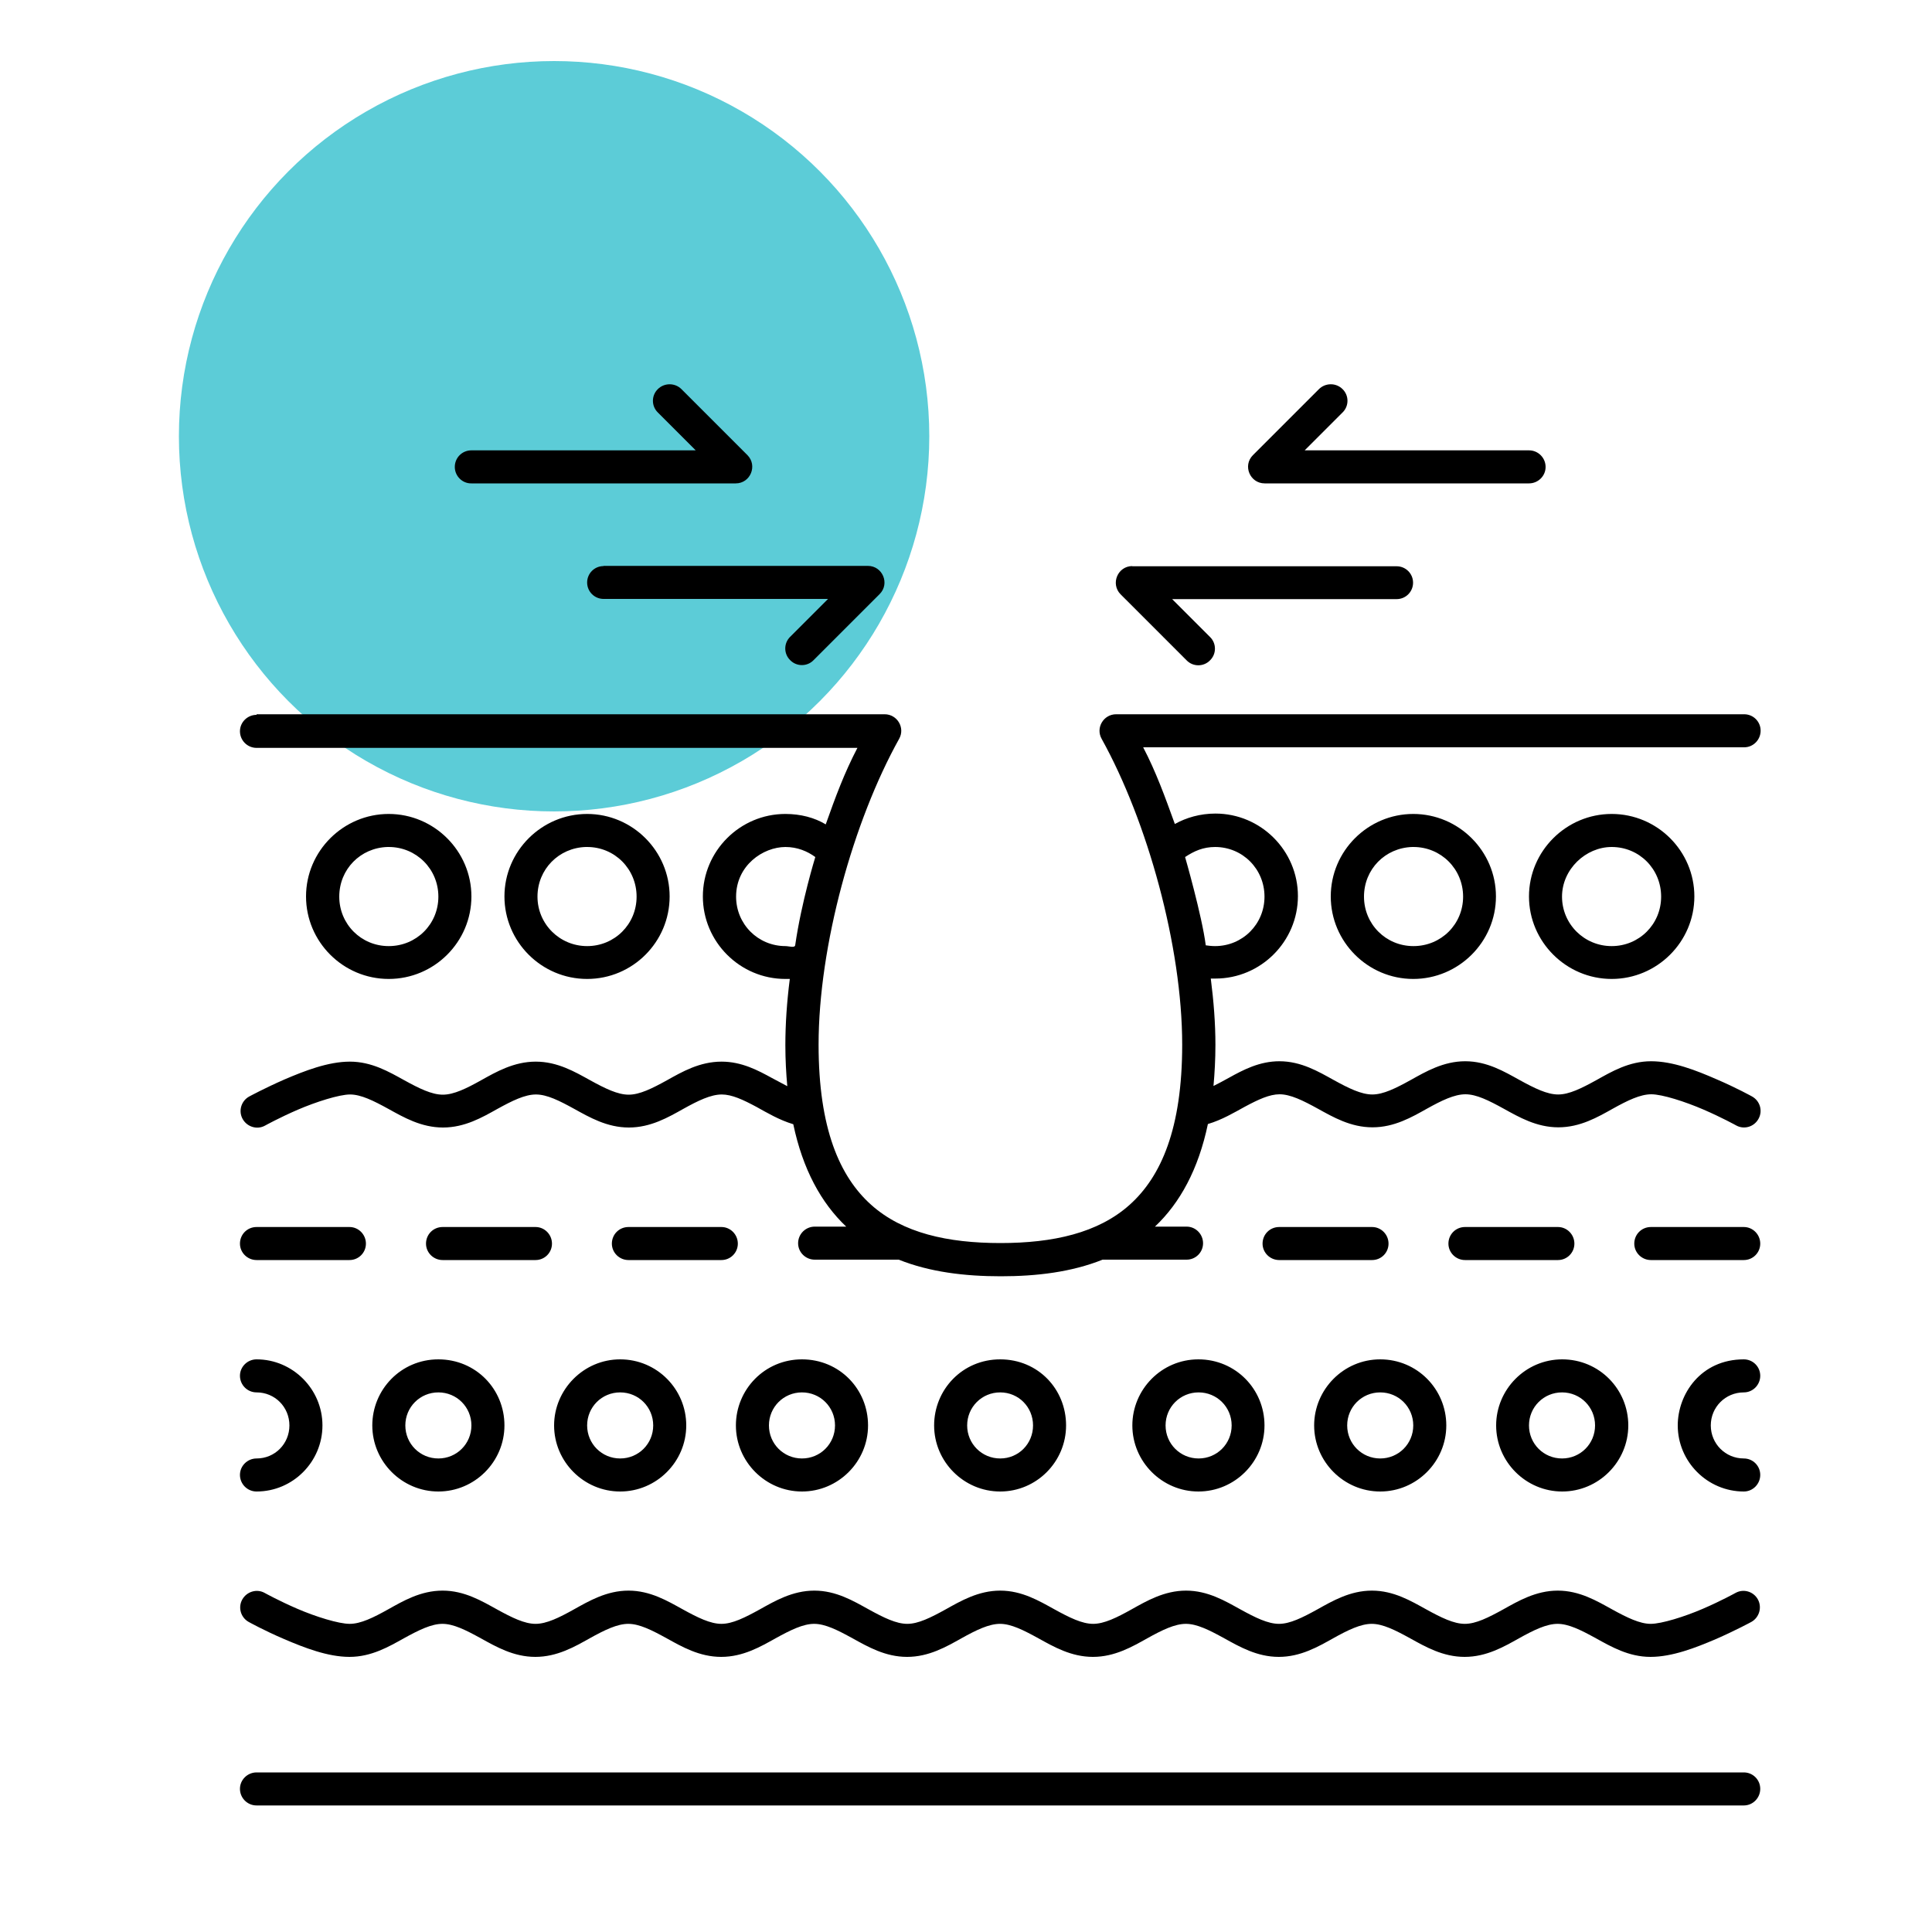 <?xml version="1.0" encoding="UTF-8"?> <svg xmlns="http://www.w3.org/2000/svg" id="Layer_1" version="1.1" viewBox="0 0 100 100"><defs><style> .st0 { fill: #5cccd7; } </style></defs><circle class="st0" cx="28.68" cy="22.58" r="19.42"></circle><path d="M34.66,19.89c-.23,0-.45.09-.61.25-.34.33-.34.88,0,1.21l1.96,1.96h-11.61c-.48,0-.86.38-.86.86,0,.47.39.86.86.85h13.68c.76,0,1.14-.92.61-1.46l-3.42-3.42c-.16-.16-.38-.25-.61-.25ZM68.88,19.89c-.23,0-.45.09-.61.25l-3.42,3.42c-.54.54-.15,1.46.61,1.46h13.68c.47,0,.86-.38.86-.85,0-.47-.38-.86-.86-.86h-11.61l1.96-1.96c.34-.33.34-.88,0-1.21-.16-.16-.38-.25-.6-.25ZM31.24,29.3c-.47,0-.85.38-.85.85,0,.47.38.85.85.85h11.62l-1.96,1.96c-.34.33-.34.88,0,1.21.33.34.88.34,1.21,0l3.42-3.42c.54-.54.15-1.46-.61-1.46h-13.69ZM58.61,29.3c-.76,0-1.14.92-.61,1.46l3.42,3.42c.33.34.88.34,1.21,0,.34-.33.34-.88,0-1.21l-1.96-1.96h11.62c.47,0,.85-.38.85-.85,0-.47-.38-.85-.85-.85h-13.69ZM13.28,37c-.47,0-.86.38-.86.85,0,.47.38.86.86.86h31.1c-.68,1.3-1.14,2.55-1.64,3.96-.58-.35-1.3-.54-2.09-.54-2.35,0-4.27,1.92-4.27,4.27s1.92,4.27,4.27,4.27c.08,0,.16,0,.23,0-.15,1.17-.23,2.32-.23,3.43,0,.75.04,1.46.1,2.12-.25-.13-.51-.27-.79-.42-.73-.4-1.57-.85-2.61-.85-1.14,0-2.05.53-2.82.96-.78.43-1.42.75-1.99.75s-1.22-.32-2-.75c-.78-.43-1.68-.96-2.81-.96s-2.05.53-2.82.96-1.42.75-1.99.75-1.22-.32-2-.75c-.78-.43-1.68-.96-2.81-.96s-2.35.48-3.38.92c-1.03.45-1.84.89-1.84.89-.41.23-.56.75-.33,1.16.23.41.75.57,1.16.34,0,0,.74-.41,1.69-.82.95-.41,2.15-.79,2.71-.79s1.21.32,1.99.75c.78.43,1.69.96,2.82.96s2.04-.53,2.81-.96c.78-.43,1.43-.75,2-.75s1.21.32,1.99.75c.78.43,1.69.96,2.82.96s2.04-.53,2.81-.96,1.43-.75,2-.75c.52,0,1.1.27,1.79.64.56.31,1.18.68,1.91.9.49,2.33,1.44,4.07,2.74,5.3h-1.63c-.47,0-.86.38-.86.86,0,.47.39.85.86.85h4.35c1.6.64,3.41.86,5.28.86s3.67-.22,5.27-.86h4.35c.47,0,.85-.38.85-.85,0-.47-.38-.86-.85-.86h-1.64c1.3-1.23,2.25-2.97,2.74-5.31.74-.22,1.35-.59,1.92-.9.69-.37,1.27-.64,1.79-.64.56,0,1.21.32,1.99.75.78.43,1.69.96,2.82.96s2.04-.53,2.81-.96,1.43-.75,2-.75,1.21.32,1.99.75c.78.43,1.69.96,2.82.96s2.04-.53,2.81-.96,1.43-.75,2-.75,1.75.38,2.7.79c.95.41,1.69.82,1.69.82.41.23.93.08,1.16-.34.23-.41.08-.93-.34-1.16,0,0-.81-.45-1.84-.89-1.03-.45-2.24-.93-3.38-.93s-2.05.54-2.82.97c-.78.43-1.42.75-1.99.75s-1.22-.32-2-.75c-.78-.43-1.68-.97-2.81-.97s-2.05.54-2.82.97c-.78.43-1.42.75-1.99.75s-1.22-.32-2-.75c-.78-.43-1.68-.97-2.81-.97-1.03,0-1.88.45-2.6.85-.29.16-.55.3-.81.43.06-.67.1-1.38.1-2.13,0-1.11-.09-2.26-.24-3.43.08,0,.16,0,.24,0,2.35,0,4.27-1.92,4.27-4.27s-1.92-4.27-4.27-4.27c-.79,0-1.51.21-2.1.54-.51-1.41-.98-2.71-1.64-3.97h31.11c.47,0,.85-.39.85-.86,0-.47-.38-.85-.85-.85h-32.51c-.65,0-1.07.7-.75,1.27,2.37,4.27,4.17,10.75,4.17,15.83,0,4.34-1.09,6.83-2.72,8.29-1.63,1.46-3.96,1.98-6.69,1.98s-5.06-.52-6.69-1.98-2.72-3.95-2.72-8.29c0-5.1,1.79-11.56,4.17-15.83.32-.57-.1-1.27-.75-1.27H13.28ZM20.12,42.13c-2.35,0-4.28,1.92-4.28,4.27s1.92,4.27,4.28,4.27,4.28-1.92,4.28-4.27-1.93-4.27-4.28-4.27ZM30.39,42.13c-2.35,0-4.28,1.92-4.28,4.27s1.92,4.27,4.28,4.27,4.27-1.92,4.27-4.27-1.92-4.27-4.27-4.27ZM73.15,42.13c-2.35,0-4.27,1.92-4.27,4.27s1.92,4.27,4.27,4.27,4.28-1.92,4.28-4.27-1.93-4.27-4.28-4.27ZM83.42,42.13c-2.35,0-4.28,1.92-4.28,4.27s1.93,4.27,4.28,4.27,4.28-1.92,4.28-4.27-1.92-4.27-4.28-4.27ZM20.05,43.84s.04,0,.07,0c1.43,0,2.57,1.14,2.57,2.57s-1.14,2.56-2.57,2.56-2.56-1.14-2.56-2.56,1.1-2.53,2.5-2.57h0ZM30.32,43.84s.04,0,.07,0c1.43,0,2.56,1.14,2.56,2.57s-1.14,2.56-2.56,2.56-2.57-1.14-2.57-2.56,1.11-2.53,2.5-2.57h0ZM40.65,43.84c.62,0,1.14.22,1.55.52,0,0-.72,2.33-1.04,4.56-.02.16-.33.05-.5.05-1.43,0-2.56-1.14-2.56-2.56,0-1.61,1.39-2.57,2.56-2.57h0ZM62.89,43.84c1.43,0,2.56,1.14,2.56,2.57,0,1.43-1.14,2.56-2.56,2.56-.17,0-.34-.02-.48-.04-.2-1.55-1.07-4.57-1.07-4.57.47-.31.93-.52,1.56-.52h0ZM73.09,43.84s.04,0,.07,0c1.43,0,2.57,1.14,2.57,2.57s-1.14,2.56-2.57,2.56-2.56-1.14-2.56-2.56,1.1-2.53,2.5-2.57h0ZM83.42,43.84c1.43,0,2.56,1.14,2.56,2.57s-1.14,2.56-2.56,2.56-2.57-1.14-2.57-2.56,1.23-2.57,2.57-2.57ZM13.28,63.51c-.48,0-.86.38-.86.86,0,.47.39.85.86.85h4.81c.47,0,.85-.38.85-.85,0-.47-.38-.86-.85-.86h-4.81ZM22.91,63.51c-.48,0-.86.38-.86.86,0,.47.39.85.86.85h4.81c.47,0,.85-.38.85-.85,0-.47-.38-.86-.85-.86h-4.81ZM32.53,63.51c-.48,0-.86.38-.86.86,0,.47.39.85.86.85h4.81c.47,0,.85-.38.85-.85,0-.47-.38-.86-.85-.86h-4.81ZM66.21,63.51c-.48,0-.86.38-.86.86,0,.47.39.85.86.85h4.81c.47,0,.85-.38.85-.85,0-.47-.38-.86-.85-.86h-4.81ZM75.83,63.51c-.48,0-.86.38-.86.86,0,.47.39.85.86.85h4.81c.47,0,.85-.38.85-.85,0-.47-.38-.86-.85-.86h-4.81ZM85.45,63.51c-.48,0-.86.38-.86.86,0,.47.39.85.86.85h4.81c.47,0,.85-.38.85-.85,0-.47-.38-.86-.85-.86h-4.81ZM13.28,70.36c-.47,0-.86.38-.86.85,0,.47.38.86.86.86.95,0,1.7.76,1.7,1.71s-.75,1.71-1.7,1.71c-.47,0-.86.38-.86.85,0,.47.38.86.86.86,1.88,0,3.41-1.54,3.41-3.42s-1.54-3.42-3.41-3.42ZM19.27,73.78c0,1.88,1.54,3.42,3.42,3.42s3.42-1.54,3.42-3.42-1.48-3.42-3.42-3.42-3.42,1.57-3.42,3.42ZM28.68,73.78c0,1.88,1.54,3.42,3.42,3.42s3.42-1.54,3.42-3.42-1.52-3.42-3.42-3.42-3.42,1.57-3.42,3.42ZM38.09,73.78c0,1.88,1.54,3.42,3.42,3.42s3.42-1.54,3.42-3.42-1.48-3.42-3.42-3.42-3.42,1.57-3.42,3.42ZM48.35,73.78c0,1.88,1.54,3.42,3.42,3.42s3.41-1.54,3.41-3.42-1.45-3.42-3.41-3.42-3.42,1.57-3.42,3.42ZM58.61,73.78c0,1.88,1.54,3.42,3.42,3.42s3.42-1.54,3.42-3.42c0-1.88-1.5-3.42-3.42-3.42s-3.42,1.57-3.42,3.42ZM68.02,73.78c0,1.88,1.54,3.42,3.42,3.42s3.42-1.54,3.42-3.42-1.51-3.42-3.42-3.42-3.42,1.57-3.42,3.42ZM77.44,73.78c0,1.88,1.54,3.42,3.42,3.42s3.42-1.54,3.42-3.42-1.51-3.42-3.42-3.42-3.42,1.57-3.42,3.42ZM86.84,73.78c0,1.88,1.54,3.42,3.42,3.42.47,0,.85-.39.85-.86,0-.47-.38-.85-.85-.85-.95,0-1.71-.76-1.71-1.71s.76-1.71,1.71-1.71c.47,0,.85-.39.85-.86,0-.47-.38-.85-.85-.85-2.23,0-3.42,1.8-3.42,3.42ZM22.69,72.07c.95,0,1.71.76,1.71,1.71s-.76,1.71-1.71,1.71-1.71-.76-1.71-1.71.76-1.71,1.71-1.71ZM32.1,72.07c.95,0,1.71.76,1.71,1.71s-.76,1.71-1.71,1.71-1.71-.76-1.71-1.71.76-1.71,1.71-1.71ZM41.51,72.07c.95,0,1.71.76,1.71,1.71s-.76,1.71-1.71,1.71-1.71-.76-1.71-1.71.76-1.71,1.71-1.71ZM51.77,72.07c.95,0,1.7.76,1.7,1.71s-.75,1.71-1.7,1.71-1.71-.76-1.71-1.71.76-1.71,1.71-1.71ZM62.04,72.07c.95,0,1.71.76,1.71,1.71s-.76,1.71-1.71,1.71-1.71-.76-1.71-1.71.76-1.71,1.71-1.71ZM71.44,72.07c.95,0,1.71.76,1.71,1.71s-.76,1.71-1.71,1.71-1.71-.76-1.71-1.71.76-1.71,1.71-1.71ZM80.85,72.07c.95,0,1.71.76,1.71,1.71s-.76,1.71-1.71,1.71-1.71-.76-1.71-1.71.76-1.71,1.71-1.71ZM22.91,82.33c-1.14,0-2.05.54-2.82.97s-1.42.75-1.99.75-1.76-.37-2.71-.78c-.95-.41-1.69-.82-1.69-.82-.41-.23-.93-.07-1.16.34-.23.41-.08.93.33,1.16,0,0,.81.45,1.84.89s2.25.92,3.38.92,2.04-.53,2.81-.96c.78-.43,1.43-.75,2-.75s1.21.32,1.99.75,1.69.96,2.82.96,2.04-.53,2.81-.96,1.43-.75,2-.75,1.21.32,1.99.75c.78.43,1.69.96,2.82.96s2.04-.53,2.81-.96c.78-.43,1.43-.75,2-.75s1.21.32,1.99.75c.78.43,1.69.96,2.82.96s2.04-.53,2.81-.96,1.43-.75,2-.75,1.21.32,1.99.75c.78.43,1.69.96,2.82.96s2.04-.53,2.81-.96,1.43-.75,2-.75,1.21.32,1.99.75,1.69.96,2.82.96,2.04-.53,2.81-.96,1.43-.75,2-.75,1.21.32,1.99.75,1.69.96,2.82.96,2.04-.53,2.81-.96,1.43-.75,2-.75,1.21.32,1.99.75c.78.43,1.69.96,2.82.96s2.35-.48,3.38-.92c1.03-.45,1.84-.89,1.84-.89.41-.23.56-.75.34-1.16-.23-.42-.75-.57-1.16-.34,0,0-.74.41-1.69.82-.95.41-2.14.78-2.7.78s-1.22-.32-2-.75c-.78-.43-1.68-.97-2.81-.97s-2.05.54-2.82.97c-.78.43-1.42.75-1.99.75s-1.22-.32-2-.75c-.78-.43-1.68-.97-2.81-.97s-2.05.54-2.82.97c-.78.43-1.42.75-1.99.75s-1.22-.32-2-.75c-.78-.43-1.68-.97-2.81-.97s-2.05.54-2.82.97-1.42.75-1.99.75-1.22-.32-2-.75c-.78-.43-1.68-.97-2.81-.97s-2.05.54-2.82.97c-.78.43-1.42.75-1.99.75s-1.22-.32-2-.75c-.78-.43-1.68-.97-2.81-.97s-2.05.54-2.82.97c-.78.43-1.42.75-1.99.75s-1.22-.32-2-.75c-.78-.43-1.68-.97-2.81-.97s-2.05.54-2.82.97-1.42.75-1.99.75-1.22-.32-2-.75c-.78-.43-1.68-.97-2.81-.97ZM13.28,91.74c-.47,0-.86.38-.86.85,0,.47.38.86.86.86h76.98c.47,0,.85-.39.85-.86,0-.47-.38-.85-.85-.85H13.28Z"></path></svg> 